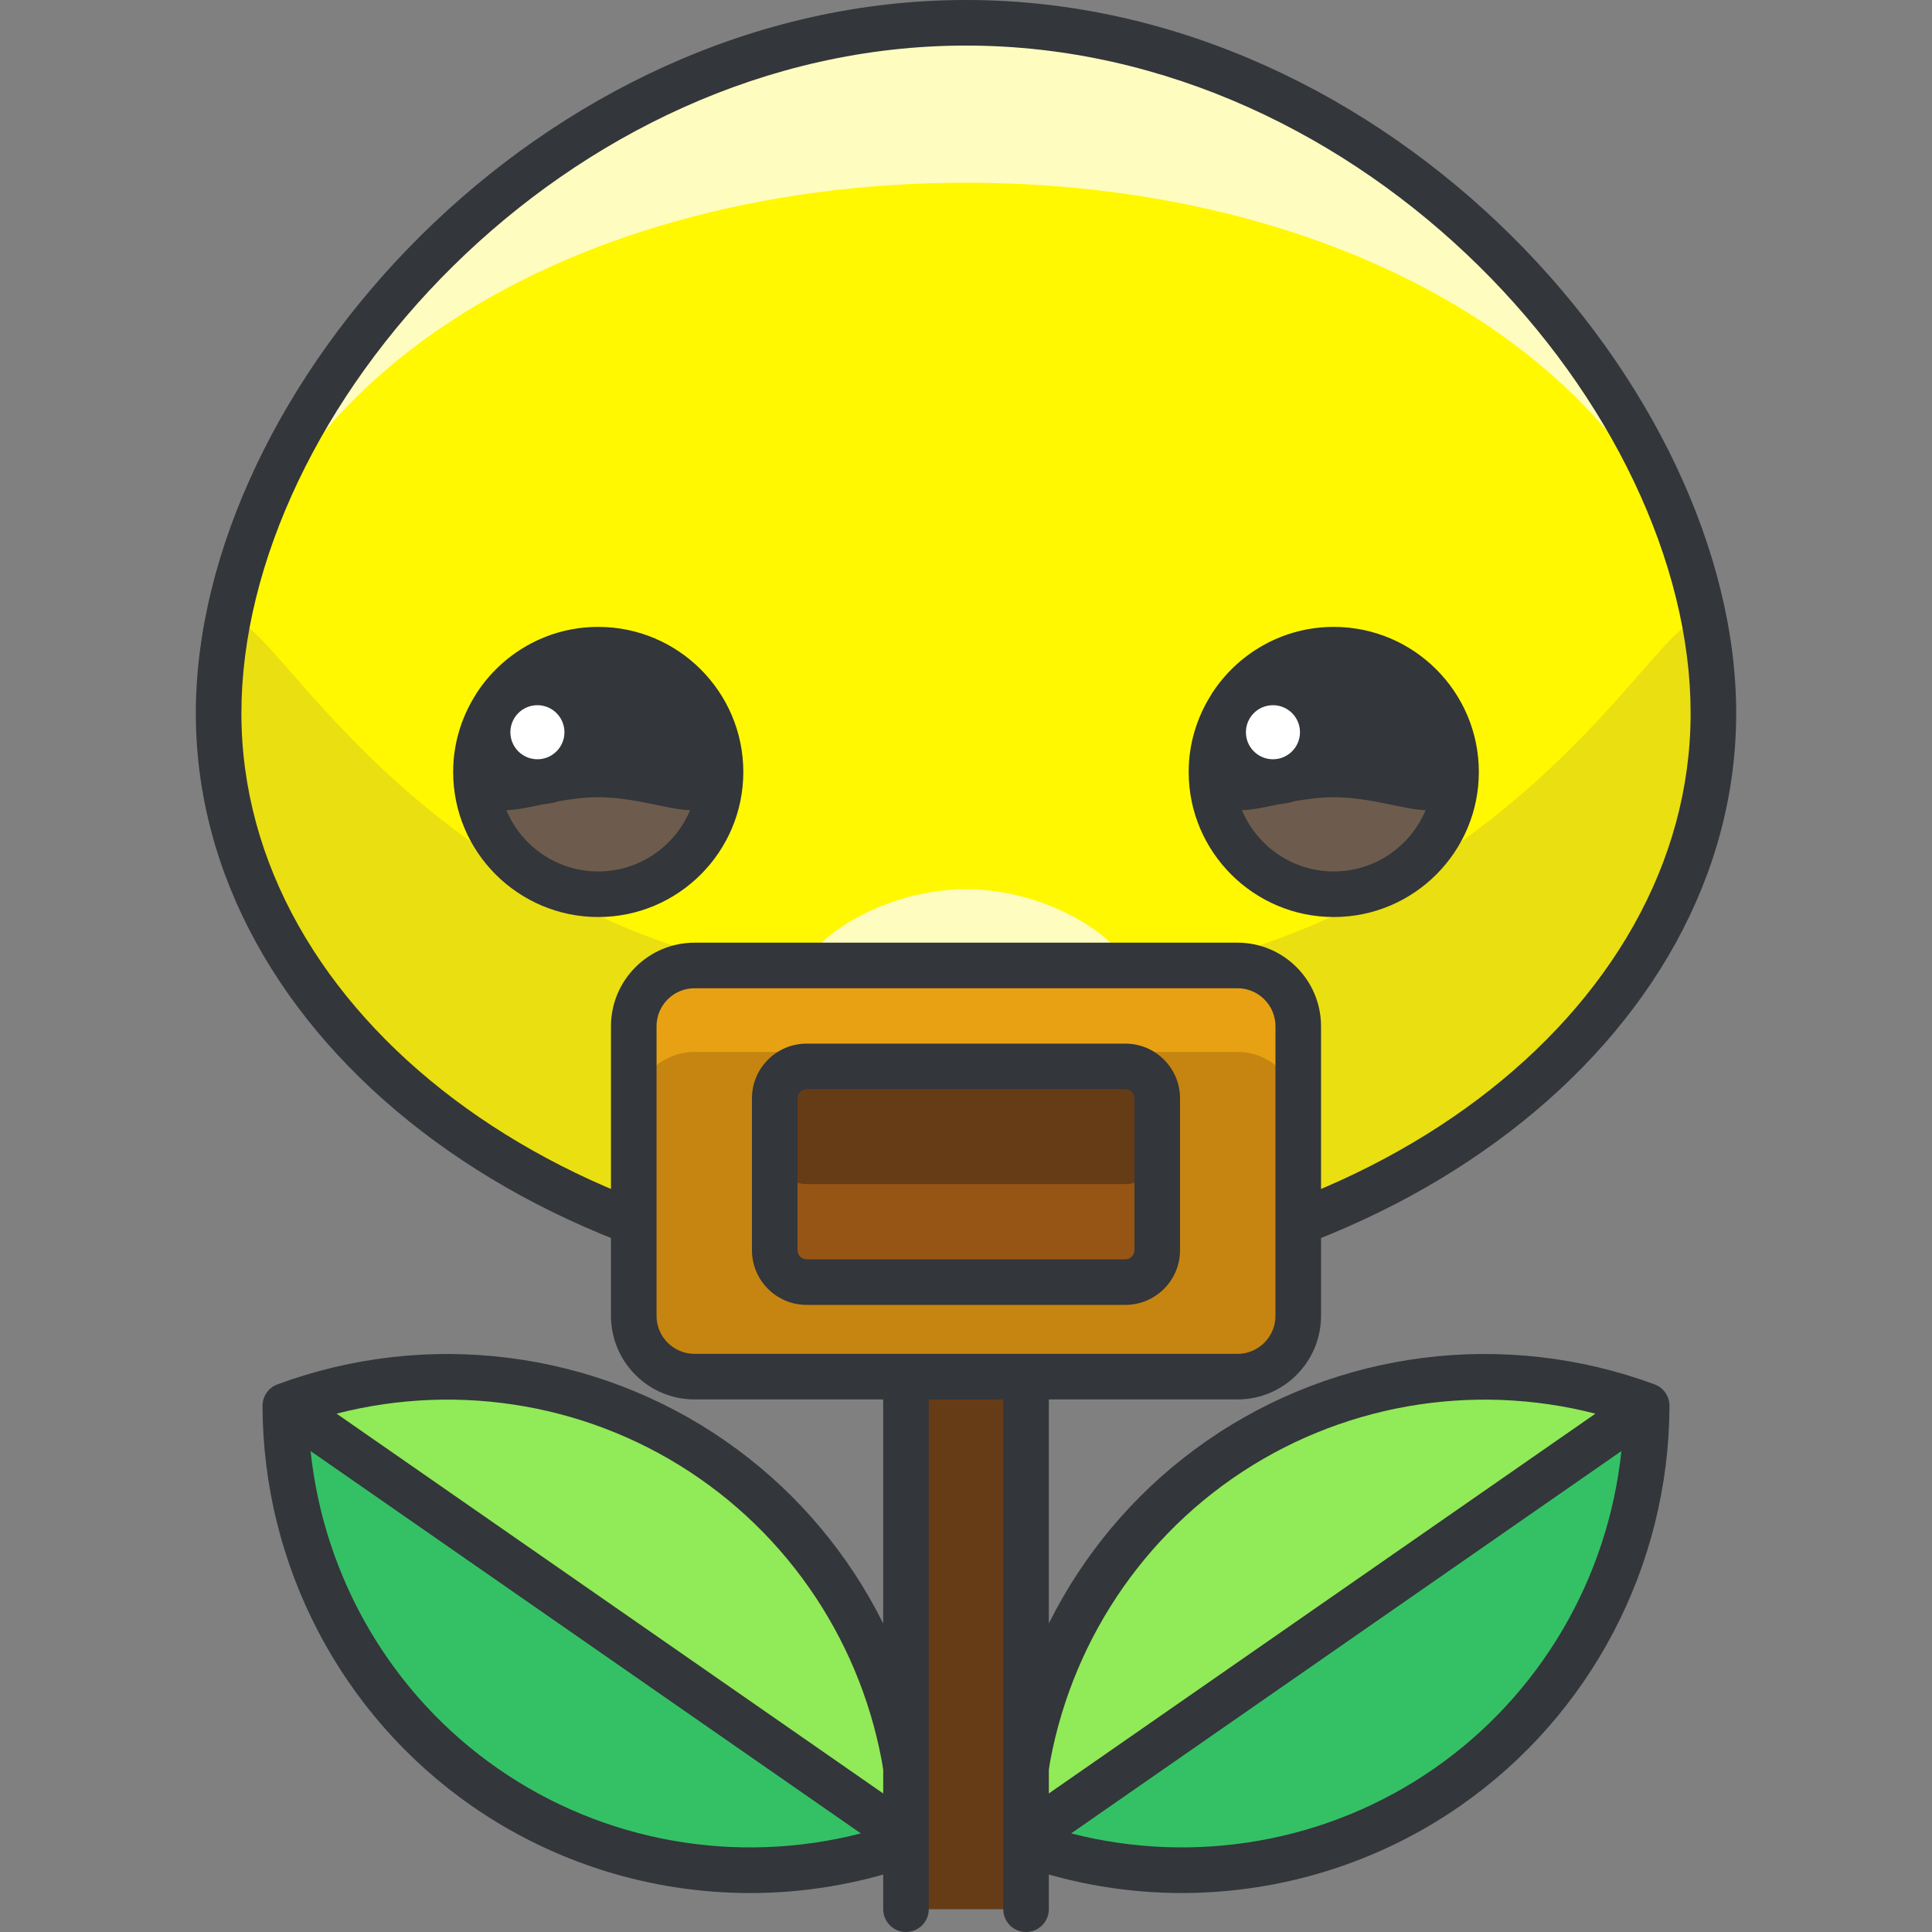 <?xml version="1.0" encoding="iso-8859-1"?>
<!-- Generator: Adobe Illustrator 19.0.0, SVG Export Plug-In . SVG Version: 6.00 Build 0)  -->
<svg version="1.1" id="Layer_1" xmlns="http://www.w3.org/2000/svg" xmlns:xlink="http://www.w3.org/1999/xlink" x="0px" y="0px"
	 viewBox="0 0 127.203 127.203" style="enable-background:new 0 0 127.203 127.203;" xml:space="preserve">
<rect x="0" y="0" width="127.203" height="127.203" fill="#808080" stroke="none"/>
<g>
	<g>
		<path style="fill:#91EA57;" d="M95.275,117.678c-8.547,5.938-19.053,6.906-28.129,3.555c0.023-9.676,4.596-19.186,13.143-25.123
			c8.547-5.939,19.055-6.908,28.129-3.555C108.396,102.229,103.822,111.738,95.275,117.678z"/>
	</g>
	<g>
		<path style="fill:#34C166;" d="M108.418,92.555c-0.021,9.674-4.596,19.184-13.143,25.123c-8.547,5.938-19.053,6.906-28.129,3.555"
			/>
	</g>
	<path style="fill:#33363A;" d="M108.938,91.147c-9.866-3.646-20.897-2.253-29.504,3.73c-8.389,5.828-13.483,15.335-13.761,25.553
		l-2.378,1.652c-0.681,0.473-0.849,1.407-0.376,2.087c0.291,0.42,0.758,0.645,1.232,0.645c0.296,0,0.594-0.087,0.854-0.269
		l2.372-1.648c3.399,1.161,6.921,1.74,10.427,1.74c6.473,0,12.885-1.947,18.326-5.729c0,0,0,0,0.001,0
		c8.609-5.982,13.763-15.834,13.786-26.352C109.919,91.929,109.528,91.366,108.938,91.147z M81.146,97.341
		c6.983-4.852,15.725-6.368,23.897-4.265L68.812,118.25C69.693,109.855,74.163,102.192,81.146,97.341z M94.419,116.446
		L94.419,116.446c-6.981,4.849-15.719,6.366-23.895,4.265l36.229-25.173C105.873,103.93,101.403,111.593,94.419,116.446z"/>
	<g>
		<path style="fill:#91EA57;" d="M31.928,117.678c8.549,5.938,19.055,6.906,28.129,3.555c-0.021-9.676-4.596-19.186-13.143-25.123
			c-8.547-5.939-19.055-6.908-28.129-3.555C18.809,102.229,23.381,111.738,31.928,117.678z"/>
	</g>
	<g>
		<path style="fill:#34C166;" d="M18.785,92.555c0.023,9.674,4.596,19.184,13.143,25.123c8.549,5.938,19.055,6.906,28.129,3.555"/>
	</g>
	<path style="fill:#33363A;" d="M63.908,122.083l-2.378-1.652c-0.276-10.217-5.37-19.725-13.76-25.553
		c-8.609-5.982-19.639-7.377-29.505-3.73c-0.591,0.219-0.982,0.781-0.98,1.411c0.025,10.519,5.18,20.369,13.786,26.351
		c0.001,0,0.001,0,0.001,0.001c5.443,3.78,11.854,5.728,18.327,5.728c3.505,0,7.029-0.579,10.426-1.74l2.372,1.648
		c0.261,0.182,0.559,0.269,0.854,0.269c0.475,0,0.941-0.225,1.232-0.645C64.757,123.49,64.589,122.556,63.908,122.083z
		 M46.059,97.341c6.984,4.852,11.454,12.516,12.333,20.909L22.16,93.075C30.332,90.971,39.075,92.487,46.059,97.341z
		 M32.783,116.445L32.783,116.445c-6.981-4.851-11.451-12.514-12.333-20.906l36.229,25.173
		C48.509,122.812,39.767,121.297,32.783,116.445z"/>
	<g>
		<g>
			<path style="fill:#663C17;" d="M59.65,125.703V79.787c0-2.182,1.768-3.951,3.951-3.951l0,0c2.184,0,3.953,1.77,3.953,3.951
				v45.916"/>
		</g>
		<g>
			<path style="fill:#33363A;" d="M67.555,127.203c-0.828,0-1.5-0.672-1.5-1.5V79.787c0-1.352-1.101-2.451-2.453-2.451
				c-1.352,0-2.451,1.1-2.451,2.451v45.916c0,0.828-0.672,1.5-1.5,1.5s-1.5-0.672-1.5-1.5V79.787c0-3.006,2.445-5.451,5.451-5.451
				c3.007,0,5.453,2.445,5.453,5.451v45.916C69.055,126.531,68.383,127.203,67.555,127.203z"/>
		</g>
	</g>
	<g>
		<g>
			<path style="fill:#FFFCC0;" d="M112.811,46.959c0,20.676-22.031,37.441-49.209,37.441S14.393,67.635,14.393,46.959
				c0-20.68,22.031-45.459,49.209-45.459S112.811,26.279,112.811,46.959z"/>
		</g>
		<g>
			<path style="fill:#FFF800;" d="M112.811,46.959c0,20.676-22.031,37.441-49.209,37.441S14.393,67.635,14.393,46.959
				c0-20.68,22.031-34.928,49.209-34.928S112.811,26.279,112.811,46.959z"/>
		</g>
		<g>
			<path style="fill:#FFFCC0;" d="M74.08,63.586c0,1.393-4.691,1.643-10.477,1.643c-5.787,0-10.479-0.25-10.479-1.643
				c0-1.395,4.691-5.037,10.479-5.037C69.389,58.549,74.08,62.191,74.08,63.586z"/>
		</g>
		<g>
			<path style="fill:#EADF11;" d="M112.811,46.959c0,20.676-22.031,37.441-49.209,37.441S14.393,67.635,14.393,46.959
				c0-20.682,6.262,18.34,49.209,18.34S112.811,26.277,112.811,46.959z"/>
		</g>
		<g>
			<path style="fill:#33363A;" d="M63.602,85.9c-27.961,0-50.709-17.469-50.709-38.941C12.893,25.689,35.512,0,63.602,0
				s50.709,25.689,50.709,46.959C114.311,68.432,91.563,85.9,63.602,85.9z M63.602,3C37.174,3,15.893,27.048,15.893,46.959
				c0,19.818,21.402,35.941,47.709,35.941s47.709-16.123,47.709-35.941C111.311,27.048,90.029,3,63.602,3z"/>
		</g>
	</g>
	<g>
		<path style="fill:#6D5C4D;" d="M47.439,50.826c0,4.449-3.605,8.051-8.053,8.051c-4.445,0-8.051-3.602-8.051-8.051
			c0-4.447,3.605-8.051,8.051-8.051C43.834,42.775,47.439,46.379,47.439,50.826z"/>
	</g>
	<g>
		<circle style="fill:#FFFFFF;" cx="35.384" cy="48.209" r="3.28"/>
	</g>
	<path style="fill:#33363A;" d="M39.387,41.275c-3.243,0-6.11,1.628-7.837,4.107c-0.106,0.143-0.198,0.294-0.288,0.448
		c-0.898,1.456-1.426,3.163-1.426,4.996c0,5.267,4.284,9.551,9.551,9.551c5.268,0,9.553-4.284,9.553-9.551
		S44.654,41.275,39.387,41.275z M39.387,57.377c-2.721,0-5.058-1.668-6.046-4.034c0.688-0.018,1.525-0.2,2.469-0.396
		c0.336-0.03,0.659-0.093,0.971-0.19c0.819-0.148,1.693-0.267,2.606-0.267c2.413,0,4.572,0.813,6.048,0.853
		C44.446,55.709,42.108,57.377,39.387,57.377z"/>
	<circle style="fill:#FFFFFF;" cx="35.383" cy="48.21" r="1.78"/>
	<g>
		<path style="fill:#6D5C4D;" d="M95.867,50.826c0,4.449-3.605,8.051-8.051,8.051c-4.447,0-8.053-3.602-8.053-8.051
			c0-4.447,3.605-8.051,8.053-8.051C92.262,42.775,95.867,46.379,95.867,50.826z"/>
	</g>
	<g>
		<circle style="fill:#FFFFFF;" cx="83.812" cy="48.209" r="3.28"/>
	</g>
	<path style="fill:#33363A;" d="M87.816,41.275c-3.242,0-6.108,1.626-7.835,4.102c-0.108,0.146-0.202,0.299-0.294,0.457
		c-0.897,1.455-1.424,3.161-1.424,4.992c0,5.267,4.285,9.551,9.553,9.551c5.267,0,9.551-4.284,9.551-9.551
		S93.083,41.275,87.816,41.275z M87.816,57.377c-2.721,0-5.059-1.668-6.048-4.034c0.689-0.018,1.526-0.2,2.47-0.396
		c0.335-0.03,0.657-0.093,0.968-0.189c0.82-0.148,1.695-0.268,2.61-0.268c2.412,0,4.571,0.813,6.046,0.853
		C92.874,55.709,90.537,57.377,87.816,57.377z"/>
	<circle style="fill:#FFFFFF;" cx="83.811" cy="48.21" r="1.78"/>
	<g>
		<path style="fill:#E8A113;" d="M85.477,86.639c0,2.209-1.789,4-4,4h-35.75c-2.209,0-4-1.791-4-4V67.566c0-2.209,1.791-4,4-4h35.75
			c2.211,0,4,1.791,4,4V86.639z"/>
	</g>
	<g>
		<path style="fill:#C68510;" d="M81.477,69.26h-35.75c-2.209,0-4,1.791-4,4v13.379c0,2.209,1.791,4,4,4h35.75c2.211,0,4-1.791,4-4
			V73.26C85.477,71.051,83.687,69.26,81.477,69.26z"/>
	</g>
	<g>
		<path style="fill:#33363A;" d="M81.477,92.139h-35.75c-3.032,0-5.5-2.468-5.5-5.5V67.566c0-3.032,2.468-5.5,5.5-5.5h35.75
			c3.032,0,5.5,2.468,5.5,5.5v19.072C86.977,89.671,84.509,92.139,81.477,92.139z M45.727,65.066c-1.379,0-2.5,1.121-2.5,2.5v19.072
			c0,1.379,1.121,2.5,2.5,2.5h35.75c1.379,0,2.5-1.121,2.5-2.5V67.566c0-1.379-1.121-2.5-2.5-2.5H45.727z"/>
	</g>
	<g>
		<g>
			<path style="fill:#965514;" d="M76.193,82.316c0,1.158-0.938,2.098-2.098,2.098H53.107c-1.158,0-2.098-0.939-2.098-2.098V72.311
				c0-1.158,0.939-2.098,2.098-2.098h20.988c1.16,0,2.098,0.939,2.098,2.098V82.316z"/>
		</g>
		<g>
			<path style="fill:#663C17;" d="M74.096,70.213H53.107c-1.158,0-2.098,0.939-2.098,2.098v3.551c0,1.158,0.939,2.098,2.098,2.098
				h20.988c1.16,0,2.098-0.939,2.098-2.098v-3.551C76.193,71.152,75.256,70.213,74.096,70.213z"/>
		</g>
		<g>
			<path style="fill:#33363A;" d="M74.096,85.914H53.107c-1.983,0-3.598-1.614-3.598-3.598V72.311c0-1.983,1.614-3.598,3.598-3.598
				h20.988c1.983,0,3.598,1.614,3.598,3.598v10.006C77.693,84.3,76.079,85.914,74.096,85.914z M53.107,71.713
				c-0.329,0-0.598,0.269-0.598,0.598v10.006c0,0.329,0.269,0.598,0.598,0.598h20.988c0.329,0,0.598-0.269,0.598-0.598V72.311
				c0-0.329-0.269-0.598-0.598-0.598H53.107z"/>
		</g>
	</g>
</g>
<g>
</g>
<g>
</g>
<g>
</g>
<g>
</g>
<g>
</g>
<g>
</g>
<g>
</g>
<g>
</g>
<g>
</g>
<g>
</g>
<g>
</g>
<g>
</g>
<g>
</g>
<g>
</g>
<g>
</g>
</svg>
